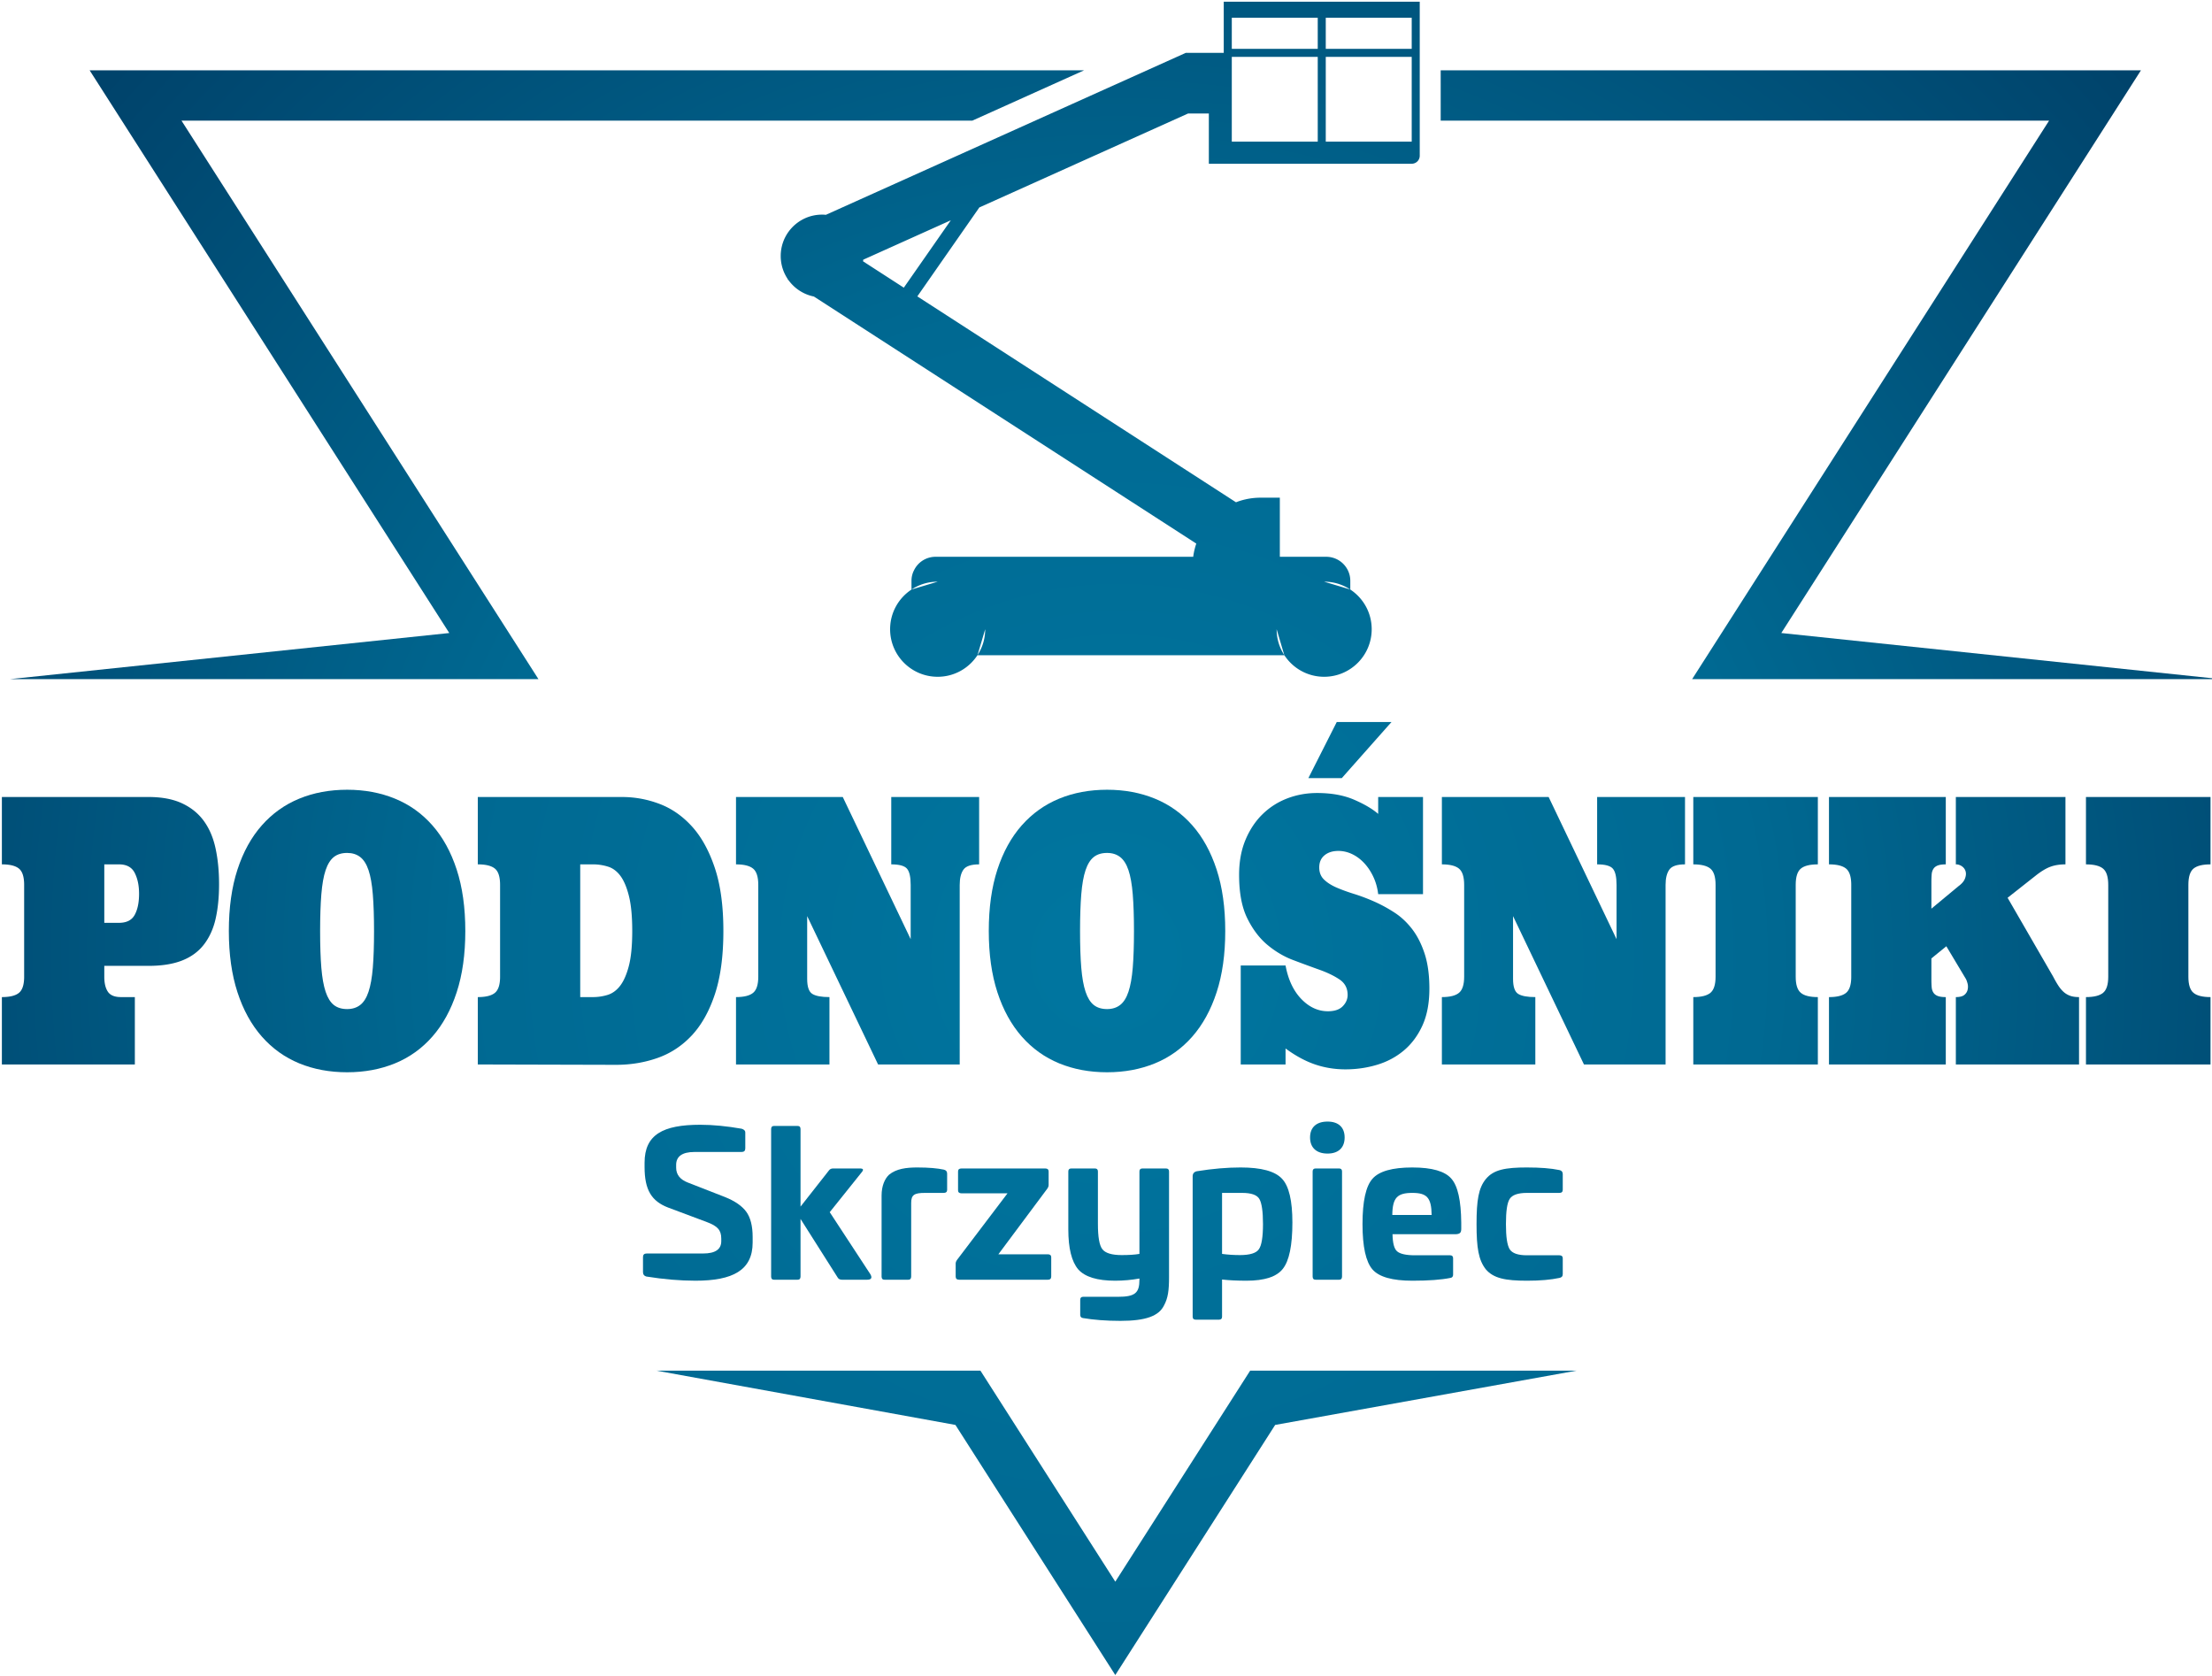 <?xml version="1.0" encoding="utf-8"?><svg viewBox="0 0 796 603" xmlns="http://www.w3.org/2000/svg" fill-rule="evenodd" clip-rule="evenodd" stroke-linejoin="round" stroke-miterlimit="2"><g transform="translate(-1404 -761)"><g id="podnosniki-skrzypiec"><path d="M6681.65 1139.89l-76.3-119.36-142.73-25.907h154.66l64.37 100.707 64.37-100.707h155.81l-143.88 25.907-76.3 119.36z" fill="url(#_Radial1)" transform="translate(-3232.62 504.231) scale(.754)"/><path d="M6836.95 374.107h334.2l-171.64 268.516 209.62 22h-252.17l170.36-266.516h-290.37v-24zm-170.2 0l-53.33 24h-377.44l170.36 266.516h-252.17l209.62-22-171.64-268.516h474.6z" fill="url(#_Radial2)" transform="translate(-3232.62 504.231) scale(.754)"/><path d="M6584.42 621.861l-.04.011v-4.124c0-1.842.42-3.567 1.23-5.104 1.84-3.792 5.75-6.4 10.27-6.4h122.96l.06-.48c.04-.298.09-.596.14-.893.06-.297.11-.594.17-.89.06-.298.13-.595.19-.892.08-.3.15-.599.23-.896.08-.3.16-.598.25-.895.08-.296.17-.59.27-.884l.16-.467-182.51-117.904-.5-.107c-.29-.066-.58-.139-.87-.218-.27-.075-.54-.156-.81-.243a16.37 16.37 0 01-.8-.28c-.26-.096-.52-.197-.77-.304-.26-.107-.51-.22-.76-.338-.25-.118-.5-.242-.74-.371-.25-.13-.5-.265-.74-.405-.3-.177-.6-.361-.9-.553-.29-.193-.58-.394-.87-.603-.28-.209-.56-.426-.84-.65-.27-.225-.54-.457-.8-.696-.28-.251-.54-.509-.8-.775s-.52-.539-.76-.818c-.26-.3-.52-.607-.76-.922l-.42-.558-.36-.233.1-.147-.34-.508c-.19-.299-.37-.604-.55-.914-.16-.286-.31-.577-.46-.871-.15-.292-.29-.589-.42-.888-.12-.279-.24-.561-.35-.846-.11-.282-.21-.567-.3-.854-.1-.285-.19-.572-.27-.86-.08-.287-.16-.576-.22-.866a11.96 11.96 0 01-.13-.584c-.04-.195-.08-.39-.11-.585l-.09-.583a11.44 11.44 0 01-.07-.583l-.06-.572c-.01-.19-.03-.38-.04-.569-.02-.388-.02-.777-.02-1.165 0-.184 0-.368.01-.552 0-.186.01-.371.02-.556.02-.186.03-.372.05-.558.01-.187.03-.373.06-.56.02-.231.05-.462.09-.692l.12-.694c.04-.232.09-.463.15-.693a17.201 17.201 0 01.6-2.081 16.782 16.782 0 01.83-2.021c.1-.217.21-.431.32-.644.12-.214.23-.426.35-.635.12-.21.25-.418.37-.623.13-.207.27-.411.4-.613.14-.203.28-.403.43-.601a15.402 15.402 0 01.91-1.153c.16-.191.33-.379.5-.563.17-.185.34-.366.52-.544.17-.179.35-.354.54-.525.18-.172.37-.339.56-.503.19-.164.38-.324.58-.481.19-.156.39-.309.59-.457.2-.149.4-.294.61-.435.21-.14.41-.277.63-.41.21-.136.43-.269.66-.397.22-.127.44-.25.67-.369.22-.118.45-.232.68-.341.23-.109.46-.214.69-.314.23-.099.46-.193.7-.283.23-.089.46-.174.7-.255.23-.08.47-.155.7-.227a21.42 21.42 0 012.55-.582 21.322 21.322 0 011.21-.155 20.202 20.202 0 012.99-.065l.78.058 171.77-77.294h18.1v-24.4h93.54v73.492a3.829 3.829 0 01-3.83 3.833h-96.82v-23.962h-9.94l-99.59 44.813-29.6 42.447 152.08 98.251.74-.278a30.077 30.077 0 012.41-.764c.38-.105.77-.203 1.16-.294a33.13 33.13 0 014.41-.716 32.64 32.64 0 013.01-.139h9.2v28.205h22.13c4.52 0 8.44 2.608 10.31 6.4a11.327 11.327 0 011.19 5.104v4.117l-.04-.012a22.47 22.47 0 00-12.44-3.726l12.44 3.726c6.18 4.045 10.25 11.028 10.25 18.961 0 12.534-10.16 22.692-22.69 22.692-7.97 0-14.99-4.114-19.02-10.344l-3.66-12.348c0 4.558 1.34 8.801 3.66 12.348l.02.052h-146.45l.01-.052c2.33-3.547 3.67-7.79 3.67-12.348l-3.67 12.348c-4.03 6.23-11.05 10.344-19.02 10.344-12.53 0-22.69-10.158-22.69-22.692 0-7.928 4.07-14.907 10.24-18.953l12.45-3.734c-4.6 0-8.88 1.37-12.45 3.734zm-23.15-156.616l.08-.774 41.8-18.808-22.43 32.152-19.45-12.57zm175.98-97.572v40.462h41.02v-40.462h-41.02zm44.85 0v40.462h41.02v-40.462h-41.02zm-44.85-18.65v14.816h41.02v-14.816h-41.02zm44.85 0v14.816h41.02v-14.816h-41.02z" fill="url(#_Radial3)" transform="translate(-3232.62 504.231) scale(.754)"/><g fill-rule="nonzero"><path d="M355.787 403.862v1.465c0 .863.215 1.534.647 2.014.431.48 1.216.72 2.356.72h2.49v9.058h-23.901v-9.058c1.432 0 2.457-.191 3.076-.573.618-.383.927-1.103.927-2.161v-12.353c0-1.075-.309-1.803-.927-2.186-.619-.382-1.644-.573-3.076-.573v-9.058h26.342c2.409 0 4.427.285 6.055.855 1.628.569 2.934 1.363 3.918 2.38.985 1.017 1.685 2.25 2.1 3.699.415 1.448.623 3.043.623 4.785 0 1.758-.208 3.312-.623 4.663a7.983 7.983 0 01-2.1 3.455c-.984.952-2.29 1.668-3.918 2.148-1.628.48-3.646.72-6.055.72h-7.934zm0-5.786h2.636c1.368 0 2.312-.358 2.832-1.074.521-.716.782-1.66.782-2.832 0-1.107-.261-2.043-.782-2.808-.52-.765-1.464-1.147-2.832-1.147h-2.636v7.861z" fill="url(#_Radial4)" transform="matrix(2.002 0 0 2.676 729.245 27.797)"/><path d="M378.174 399.175c0-3.142.517-5.896 1.551-8.264 1.033-2.369 2.494-4.35 4.382-5.945 1.888-1.595 4.13-2.792 6.726-3.589 2.596-.798 5.465-1.196 8.606-1.196 3.125 0 5.99.398 8.594 1.196 2.604.797 4.846 1.994 6.726 3.589s3.336 3.576 4.37 5.945c1.034 2.368 1.55 5.122 1.55 8.264 0 3.125-.516 5.871-1.55 8.239-1.034 2.369-2.49 4.354-4.37 5.957-1.88 1.604-4.122 2.804-6.726 3.602-2.604.797-5.469 1.196-8.594 1.196-3.141 0-6.01-.399-8.606-1.196-2.596-.798-4.838-1.998-6.726-3.602-1.888-1.603-3.349-3.588-4.382-5.957-1.034-2.368-1.551-5.114-1.551-8.239zm16.407 0c0 1.969.073 3.617.219 4.944.147 1.326.403 2.4.769 3.222.367.822.859 1.416 1.477 1.782.619.367 1.416.55 2.393.55.928 0 1.709-.183 2.344-.55.635-.366 1.135-.96 1.501-1.782.366-.822.623-1.896.769-3.222.147-1.327.22-2.975.22-4.944 0-1.937-.073-3.581-.22-4.932-.146-1.351-.403-2.433-.769-3.247-.366-.814-.866-1.404-1.501-1.77-.635-.366-1.416-.549-2.344-.549-.977 0-1.774.183-2.393.549-.618.366-1.11.956-1.477 1.77-.366.814-.622 1.896-.769 3.247-.146 1.351-.219 2.995-.219 4.932z" fill="url(#_Radial5)" transform="matrix(2.002 0 0 2.676 729.245 27.797)"/><path d="M443.629 408.061c.895 0 1.77-.097 2.624-.293a4.693 4.693 0 002.246-1.22c.643-.619 1.168-1.51 1.575-2.674.407-1.163.61-2.73.61-4.699 0-1.937-.195-3.496-.586-4.676-.39-1.18-.899-2.087-1.526-2.722a4.54 4.54 0 00-2.246-1.257 11.788 11.788 0 00-2.697-.305h-2.295v17.846h2.295zm-20.704 9.058v-9.058c1.433 0 2.458-.191 3.077-.573.618-.383.927-1.103.927-2.161v-12.353c0-1.075-.309-1.803-.927-2.186-.619-.382-1.644-.573-3.077-.573v-9.058h25.904c2.327 0 4.581.309 6.762.928 2.181.618 4.122 1.627 5.823 3.027 1.701 1.4 3.068 3.251 4.102 5.554 1.033 2.303 1.55 5.14 1.55 8.509 0 3.369-.509 6.201-1.526 8.496-1.017 2.295-2.401 4.142-4.15 5.542-1.75 1.4-3.797 2.409-6.14 3.027-2.344.619-4.834.928-7.471.928l-24.854-.049z" fill="url(#_Radial6)" transform="matrix(2.002 0 0 2.676 729.245 27.797)"/><path d="M513.038 381.157v9.058c-1.433 0-2.373.236-2.82.708-.448.472-.672 1.155-.672 2.051v24.145h-14.672l-12.745-19.946v8.447c0 1.058.31 1.729.928 2.014.619.285 1.644.427 3.076.427v9.058h-16.796v-9.058c1.432 0 2.457-.191 3.076-.573.618-.383.927-1.103.927-2.161v-12.353c0-1.075-.309-1.803-.927-2.186-.619-.382-1.644-.573-3.076-.573v-9.058h19.189l12.207 19.116v-7.299c0-1.075-.224-1.803-.671-2.186-.448-.382-1.388-.573-2.82-.573v-9.058h15.796z" fill="url(#_Radial7)" transform="matrix(2.002 0 0 2.676 729.245 27.797)"/><path d="M514.771 399.175c0-3.142.517-5.896 1.55-8.264 1.034-2.369 2.495-4.35 4.383-5.945 1.888-1.595 4.13-2.792 6.726-3.589 2.596-.798 5.464-1.196 8.606-1.196 3.125 0 5.989.398 8.593 1.196 2.605.797 4.847 1.994 6.727 3.589 1.879 1.595 3.336 3.576 4.37 5.945 1.033 2.368 1.55 5.122 1.55 8.264 0 3.125-.517 5.871-1.55 8.239-1.034 2.369-2.491 4.354-4.37 5.957-1.88 1.604-4.122 2.804-6.727 3.602-2.604.797-5.468 1.196-8.593 1.196-3.142 0-6.01-.399-8.606-1.196-2.596-.798-4.838-1.998-6.726-3.602-1.888-1.603-3.349-3.588-4.383-5.957-1.033-2.368-1.55-5.114-1.55-8.239zm16.406 0c0 1.969.074 3.617.22 4.944.147 1.326.403 2.4.769 3.222.366.822.859 1.416 1.477 1.782.619.367 1.416.55 2.393.55.927 0 1.709-.183 2.343-.55.635-.366 1.136-.96 1.502-1.782.366-.822.623-1.896.769-3.222.146-1.327.22-2.975.22-4.944 0-1.937-.074-3.581-.22-4.932-.146-1.351-.403-2.433-.769-3.247-.366-.814-.867-1.404-1.502-1.77-.634-.366-1.416-.549-2.343-.549-.977 0-1.774.183-2.393.549-.618.366-1.111.956-1.477 1.77-.366.814-.622 1.896-.769 3.247-.146 1.351-.22 2.995-.22 4.932z" fill="url(#_Radial8)" transform="matrix(2.002 0 0 2.676 729.245 27.797)"/><path d="M592.823 394.219h-8.057a6.131 6.131 0 00-.866-2.32 7.35 7.35 0 00-1.648-1.855 7.487 7.487 0 00-2.173-1.209 7.303 7.303 0 00-2.466-.427c-1.026 0-1.856.195-2.49.586-.635.391-.952.936-.952 1.636 0 .667.284 1.208.854 1.623.57.415 1.318.773 2.246 1.075.928.301 1.986.59 3.174.866 1.188.277 2.397.619 3.625 1.026 1.229.407 2.438.899 3.626 1.477a12.098 12.098 0 013.174 2.221c.927.904 1.676 2.006 2.246 3.308.569 1.303.854 2.865.854 4.688 0 1.937-.415 3.589-1.245 4.956-.83 1.367-1.945 2.49-3.345 3.369-1.399.879-3.011 1.522-4.834 1.929-1.822.407-3.71.61-5.664.61-1.904 0-3.723-.219-5.456-.659-1.734-.439-3.504-1.156-5.31-2.148v2.148h-8.057v-13.306h8.057c.472 1.905 1.416 3.406 2.832 4.505 1.416 1.098 3.011 1.648 4.785 1.648 1.188 0 2.075-.224 2.661-.672.586-.447.879-.956.879-1.526 0-.895-.484-1.586-1.453-2.075-.968-.488-2.168-.923-3.601-1.306a338.756 338.756 0 01-4.699-1.294 17.844 17.844 0 01-4.7-2.075c-1.432-.903-2.633-2.096-3.601-3.577-.969-1.481-1.453-3.418-1.453-5.81 0-1.774.383-3.345 1.148-4.712a10.683 10.683 0 013.076-3.455c1.286-.936 2.771-1.644 4.455-2.124 1.685-.48 3.463-.72 5.335-.72 2.588 0 4.809.301 6.665.903 1.855.603 3.296 1.237 4.321 1.905v-2.271h8.057v13.062zm-5.664-23.145l-8.936 7.544h-6.006l5.103-7.544h9.839z" fill="url(#_Radial9)" transform="matrix(2.002 0 0 2.676 729.245 27.797)"/><path d="M639.918 381.157v9.058c-1.433 0-2.373.236-2.82.708-.448.472-.672 1.155-.672 2.051v24.145h-14.672l-12.745-19.946v8.447c0 1.058.31 1.729.928 2.014.619.285 1.644.427 3.076.427v9.058h-16.797v-9.058c1.433 0 2.458-.191 3.077-.573.618-.383.927-1.103.927-2.161v-12.353c0-1.075-.309-1.803-.927-2.186-.619-.382-1.644-.573-3.077-.573v-9.058h19.19l12.207 19.116v-7.299c0-1.075-.224-1.803-.672-2.186-.447-.382-1.387-.573-2.819-.573v-9.058h15.796z" fill="url(#_Radial10)" transform="matrix(2.002 0 0 2.676 729.245 27.797)"/><path d="M641.407 417.119v-9.058c1.432 0 2.458-.191 3.076-.573.618-.383.928-1.103.928-2.161v-12.353c0-1.075-.31-1.803-.928-2.186-.618-.382-1.644-.573-3.076-.573v-9.058h22.388v9.058c-1.433 0-2.454.191-3.064.573-.611.383-.916 1.111-.916 2.186v12.353c0 1.058.305 1.778.916 2.161.61.382 1.631.573 3.064.573v9.058h-22.388z" fill="url(#_Radial11)" transform="matrix(2.002 0 0 2.676 729.245 27.797)"/><path d="M684.205 396.172l4.834-3.003c.602-.326.997-.663 1.184-1.013.187-.35.236-.668.146-.952-.089-.285-.301-.521-.635-.708a2.27 2.27 0 00-1.135-.281v-9.058h19.702v9.058c-1.041 0-1.953.11-2.734.329-.781.22-1.652.615-2.612 1.184l-5.054 2.979 8.203 10.62c.293.423.582.802.867 1.135.285.334.594.619.928.855.333.236.724.419 1.171.549.448.13 1.005.195 1.673.195v9.058h-22.144v-9.058c.7 0 1.209-.097 1.526-.293.317-.195.517-.435.598-.72a1.315 1.315 0 00-.024-.83c-.098-.268-.195-.468-.293-.598l-3.516-4.395-2.685 1.636v2.759c0 .439.016.806.049 1.099.032.293.138.541.317.744.179.204.443.354.793.452.35.098.826.146 1.429.146v9.058h-20.997v-9.058c1.433 0 2.458-.191 3.077-.573.618-.383.927-1.103.927-2.161v-12.353c0-1.075-.309-1.803-.927-2.186-.619-.382-1.644-.573-3.077-.573v-9.058h20.997v9.058c-.603 0-1.079.049-1.429.146-.35.098-.614.248-.793.452a1.326 1.326 0 00-.317.757c-.033.301-.049.671-.049 1.111v3.491z" fill="url(#_Radial12)" transform="matrix(2.002 0 0 2.676 729.245 27.797)"/><path d="M711.988 417.119v-9.058c1.432 0 2.458-.191 3.076-.573.619-.383.928-1.103.928-2.161v-12.353c0-1.075-.309-1.803-.928-2.186-.618-.382-1.644-.573-3.076-.573v-9.058h22.388v9.058c-1.433 0-2.454.191-3.064.573-.611.383-.916 1.111-.916 2.186v12.353c0 1.058.305 1.778.916 2.161.61.382 1.631.573 3.064.573v9.058h-22.388z" fill="url(#_Radial13)" transform="matrix(2.002 0 0 2.676 729.245 27.797)"/></g><g fill-rule="nonzero"><path d="M1646.81 1018.71c-17.1 0-25.47 4.55-25.47 17.37v2c0 10.46 3.19 15.64 10.83 18.55l17.73 6.64c4.82 1.82 6.55 3.64 6.55 7.55v1.19c0 3.72-2.73 5.63-8.28 5.63h-25.83c-1.18 0-1.72.55-1.72 1.64v6.91c0 1.09.54 1.73 1.54 2 8 1.28 15.46 1.91 22.47 1.91 17 0 26.19-4.72 26.19-17.46v-2.54c0-5.1-1-8.92-2.91-11.55-1.91-2.64-5.18-4.92-9.73-6.74l-17.01-6.64c-3.55-1.36-5.37-3.63-5.37-6.82v-1.27c0-3.91 2.82-5.91 8.37-5.91h21.56c1.18 0 1.72-.55 1.72-1.64v-7.36c0-.73-.54-1.28-1.63-1.64-6.73-1.18-13.1-1.82-19.01-1.82z" fill="url(#_Radial14)" transform="translate(361.581 364.999) scale(.786)"/><path d="M1680.64 1019.25c-.91 0-1.36.46-1.36 1.46v67.48c0 1 .45 1.46 1.36 1.46h10.73c.91 0 1.37-.46 1.37-1.46v-26.37l17.01 26.83c.36.64 1 1 2 1h11.46c1.91 0 2.45-.82 1.54-2.46l-18.64-28.46 14.64-18.28c1-1.19.73-1.73-.82-1.73h-12.28c-.81 0-1.45.27-1.91.91l-13 16.55v-35.47c0-1-.46-1.46-1.37-1.46h-10.73z" fill="url(#_Radial15)" transform="translate(361.581 364.999) scale(.786)"/><path d="M1746.31 1038.26c-5.1 0-9.73.55-13.1 3.37-1.91 1.82-3.36 5.09-3.36 9.46v37.1c0 1 .45 1.46 1.36 1.46h10.82c.91 0 1.37-.46 1.37-1.46v-33.65c0-3.73 1.36-4.64 6.36-4.64h8.55c1 0 1.55-.45 1.55-1.36v-7.46c0-1-.46-1.54-1.46-1.82-2.91-.63-6.91-1-12.09-1z" fill="url(#_Radial16)" transform="translate(361.581 364.999) scale(.786)"/><path d="M1766.41 1038.72c-1 0-1.55.45-1.55 1.36v8.64c0 .91.55 1.37 1.55 1.37h21.1l-23.1 30.46c-.46.64-.64 1.19-.64 1.73v5.91c0 1 .55 1.46 1.64 1.46h40.56c1 0 1.55-.46 1.55-1.46v-8.82c0-.91-.55-1.36-1.55-1.36h-22.65l22.38-30.02c.45-.63.63-1.18.63-1.72v-6.19c0-.91-.54-1.36-1.54-1.36h-38.38z" fill="url(#_Radial17)" transform="translate(361.581 364.999) scale(.786)"/><path d="M1849.26 1038.72c-.91 0-1.36.45-1.36 1.36v37.75c-2.09.36-4.73.54-8.1.54-4.54 0-7.55-.91-8.91-2.73-1.36-1.82-2-5.64-2-11.55v-24.01c0-.91-.46-1.36-1.37-1.36h-10.82c-.91 0-1.36.45-1.36 1.36v26.56c0 8.64 1.54 14.73 4.54 18.28 3.1 3.46 8.74 5.18 16.92 5.18 3.82 0 7.55-.36 11.1-1v.55c0 6.09-2 7.82-9.92 7.82h-15.91c-.82 0-1.28.46-1.28 1.37v6.91c0 .82.46 1.36 1.28 1.45 4.82.82 10.55 1.28 17.1 1.28 11.55 0 17.64-2.19 20-7.1 1.82-3.36 2.28-6.91 2.28-12.82v-48.48c0-.91-.46-1.36-1.37-1.36h-10.82z" fill="url(#_Radial18)" transform="translate(361.581 364.999) scale(.786)"/><path d="M1894.19 1038.26c-6.09 0-12.73.55-20.01 1.73-1.27.27-1.91 1.09-1.91 2.28v64.3c0 .91.46 1.36 1.37 1.36h10.73c.91 0 1.36-.45 1.36-1.36v-17.01c3.18.36 6.91.54 11.19.54 8.27 0 13.82-1.81 16.64-5.45 2.91-3.64 4.37-10.74 4.37-21.19 0-9.92-1.55-16.65-4.73-20.01-3.18-3.46-9.46-5.19-19.01-5.19zm.64 11.64c4.27 0 6.91.91 8 2.82 1.09 1.91 1.64 5.73 1.64 11.46 0 5.92-.64 9.83-1.91 11.55-1.18 1.73-4.09 2.64-8.64 2.64-2.82 0-5.55-.18-8.19-.54v-27.93h9.1z" fill="url(#_Radial19)" transform="translate(361.581 364.999) scale(.786)"/><path d="M1934.03 1017.25c-5.1 0-8.01 2.64-8.01 7.28 0 4.64 2.91 7.37 8.01 7.37 5 0 7.82-2.73 7.82-7.37 0-4.64-2.82-7.28-7.82-7.28zm-5.46 21.47c-.91 0-1.37.45-1.37 1.36v48.11c0 1 .46 1.46 1.37 1.46h10.73c.91 0 1.36-.46 1.36-1.46v-48.11c0-.91-.45-1.36-1.36-1.36h-10.73z" fill="url(#_Radial20)" transform="translate(361.581 364.999) scale(.786)"/><path d="M1972.86 1038.26c-9.19 0-15.28 1.73-18.28 5.19-3 3.36-4.55 10.27-4.55 20.73 0 10.37 1.55 17.28 4.55 20.74 3 3.46 9.09 5.18 18.28 5.18 7.55 0 13.28-.45 17.37-1.27.82-.09 1.28-.64 1.28-1.45v-7.55c0-.91-.46-1.37-1.37-1.37h-16.1c-4.09 0-6.82-.63-8.18-1.82-1.37-1.18-2-3.82-2.09-7.82h28.55c2.28 0 2.92-.64 2.92-2.45v-2.82c-.1-10.1-1.55-16.83-4.55-20.19-2.91-3.37-8.82-5.1-17.83-5.1zm0 11.64c6.64 0 8.73 2.19 8.82 10.1h-18.01c.1-7.91 2.28-10.1 9.19-10.1z" fill="url(#_Radial21)" transform="translate(361.581 364.999) scale(.786)"/><path d="M2025.34 1038.26c-9.92 0-15.28 1-18.83 5.28-3.36 4.09-4.27 9.73-4.27 20.64 0 10.92.91 16.46 4.27 20.74 3.55 4.09 8.91 5.18 18.83 5.18 6.09 0 11-.45 14.82-1.27 1-.18 1.55-.73 1.55-1.73v-7.27c0-.91-.55-1.37-1.55-1.37h-14.82c-4.09 0-6.73-.91-7.91-2.73-1.19-1.91-1.73-5.73-1.73-11.55 0-5.91.54-9.73 1.73-11.55 1.18-1.82 3.82-2.73 7.91-2.73h14.82c1 0 1.55-.45 1.55-1.45v-7.19c0-1-.55-1.63-1.55-1.82-3.91-.81-8.82-1.18-14.82-1.18z" fill="url(#_Radial22)" transform="translate(361.581 364.999) scale(.786)"/></g></g></g><defs><radialGradient id="_Radial1" cx="0" cy="0" r="1" gradientUnits="userSpaceOnUse" gradientTransform="rotate(-41.804 4385.838 -8348.748) scale(636.197)"><stop offset="0" stop-color="#0076a0"/><stop offset=".49" stop-color="#006992"/><stop offset="1" stop-color="#00436b"/></radialGradient><radialGradient id="_Radial2" cx="0" cy="0" r="1" gradientUnits="userSpaceOnUse" gradientTransform="rotate(-41.804 4385.838 -8348.748) scale(636.197)"><stop offset="0" stop-color="#0076a0"/><stop offset=".49" stop-color="#006992"/><stop offset="1" stop-color="#00436b"/></radialGradient><radialGradient id="_Radial3" cx="0" cy="0" r="1" gradientUnits="userSpaceOnUse" gradientTransform="rotate(-41.804 4385.838 -8348.748) scale(636.197)"><stop offset="0" stop-color="#0076a0"/><stop offset=".49" stop-color="#006992"/><stop offset="1" stop-color="#00436b"/></radialGradient><radialGradient id="_Radial4" cx="0" cy="0" r="1" gradientUnits="userSpaceOnUse" gradientTransform="matrix(178.462 -119.397 159.586 133.519 535.877 402.732)"><stop offset="0" stop-color="#0076a0"/><stop offset=".49" stop-color="#006992"/><stop offset="1" stop-color="#00436b"/></radialGradient><radialGradient id="_Radial5" cx="0" cy="0" r="1" gradientUnits="userSpaceOnUse" gradientTransform="matrix(178.462 -119.397 159.586 133.519 535.877 402.732)"><stop offset="0" stop-color="#0076a0"/><stop offset=".49" stop-color="#006992"/><stop offset="1" stop-color="#00436b"/></radialGradient><radialGradient id="_Radial6" cx="0" cy="0" r="1" gradientUnits="userSpaceOnUse" gradientTransform="matrix(178.462 -119.397 159.586 133.519 535.877 402.732)"><stop offset="0" stop-color="#0076a0"/><stop offset=".49" stop-color="#006992"/><stop offset="1" stop-color="#00436b"/></radialGradient><radialGradient id="_Radial7" cx="0" cy="0" r="1" gradientUnits="userSpaceOnUse" gradientTransform="matrix(178.462 -119.397 159.586 133.519 535.877 402.732)"><stop offset="0" stop-color="#0076a0"/><stop offset=".49" stop-color="#006992"/><stop offset="1" stop-color="#00436b"/></radialGradient><radialGradient id="_Radial8" cx="0" cy="0" r="1" gradientUnits="userSpaceOnUse" gradientTransform="matrix(178.462 -119.397 159.586 133.519 535.877 402.732)"><stop offset="0" stop-color="#0076a0"/><stop offset=".49" stop-color="#006992"/><stop offset="1" stop-color="#00436b"/></radialGradient><radialGradient id="_Radial9" cx="0" cy="0" r="1" gradientUnits="userSpaceOnUse" gradientTransform="matrix(178.462 -119.397 159.586 133.519 535.877 402.732)"><stop offset="0" stop-color="#0076a0"/><stop offset=".49" stop-color="#006992"/><stop offset="1" stop-color="#00436b"/></radialGradient><radialGradient id="_Radial10" cx="0" cy="0" r="1" gradientUnits="userSpaceOnUse" gradientTransform="matrix(178.462 -119.397 159.586 133.519 535.877 402.732)"><stop offset="0" stop-color="#0076a0"/><stop offset=".49" stop-color="#006992"/><stop offset="1" stop-color="#00436b"/></radialGradient><radialGradient id="_Radial11" cx="0" cy="0" r="1" gradientUnits="userSpaceOnUse" gradientTransform="matrix(178.462 -119.397 159.586 133.519 535.877 402.732)"><stop offset="0" stop-color="#0076a0"/><stop offset=".49" stop-color="#006992"/><stop offset="1" stop-color="#00436b"/></radialGradient><radialGradient id="_Radial12" cx="0" cy="0" r="1" gradientUnits="userSpaceOnUse" gradientTransform="matrix(178.462 -119.397 159.586 133.519 535.877 402.732)"><stop offset="0" stop-color="#0076a0"/><stop offset=".49" stop-color="#006992"/><stop offset="1" stop-color="#00436b"/></radialGradient><radialGradient id="_Radial13" cx="0" cy="0" r="1" gradientUnits="userSpaceOnUse" gradientTransform="matrix(178.462 -119.397 159.586 133.519 535.877 402.732)"><stop offset="0" stop-color="#0076a0"/><stop offset=".49" stop-color="#006992"/><stop offset="1" stop-color="#00436b"/></radialGradient><radialGradient id="_Radial14" cx="0" cy="0" r="1" gradientUnits="userSpaceOnUse" gradientTransform="rotate(-41.804 2150.379 -1928.723) scale(609.957)"><stop offset="0" stop-color="#0076a0"/><stop offset=".49" stop-color="#006992"/><stop offset="1" stop-color="#00436b"/></radialGradient><radialGradient id="_Radial15" cx="0" cy="0" r="1" gradientUnits="userSpaceOnUse" gradientTransform="rotate(-41.804 2150.379 -1928.723) scale(609.957)"><stop offset="0" stop-color="#0076a0"/><stop offset=".49" stop-color="#006992"/><stop offset="1" stop-color="#00436b"/></radialGradient><radialGradient id="_Radial16" cx="0" cy="0" r="1" gradientUnits="userSpaceOnUse" gradientTransform="rotate(-41.804 2150.379 -1928.723) scale(609.957)"><stop offset="0" stop-color="#0076a0"/><stop offset=".49" stop-color="#006992"/><stop offset="1" stop-color="#00436b"/></radialGradient><radialGradient id="_Radial17" cx="0" cy="0" r="1" gradientUnits="userSpaceOnUse" gradientTransform="rotate(-41.804 2150.379 -1928.723) scale(609.957)"><stop offset="0" stop-color="#0076a0"/><stop offset=".49" stop-color="#006992"/><stop offset="1" stop-color="#00436b"/></radialGradient><radialGradient id="_Radial18" cx="0" cy="0" r="1" gradientUnits="userSpaceOnUse" gradientTransform="rotate(-41.804 2150.379 -1928.723) scale(609.957)"><stop offset="0" stop-color="#0076a0"/><stop offset=".49" stop-color="#006992"/><stop offset="1" stop-color="#00436b"/></radialGradient><radialGradient id="_Radial19" cx="0" cy="0" r="1" gradientUnits="userSpaceOnUse" gradientTransform="rotate(-41.804 2150.379 -1928.723) scale(609.957)"><stop offset="0" stop-color="#0076a0"/><stop offset=".49" stop-color="#006992"/><stop offset="1" stop-color="#00436b"/></radialGradient><radialGradient id="_Radial20" cx="0" cy="0" r="1" gradientUnits="userSpaceOnUse" gradientTransform="rotate(-41.804 2150.379 -1928.723) scale(609.957)"><stop offset="0" stop-color="#0076a0"/><stop offset=".49" stop-color="#006992"/><stop offset="1" stop-color="#00436b"/></radialGradient><radialGradient id="_Radial21" cx="0" cy="0" r="1" gradientUnits="userSpaceOnUse" gradientTransform="rotate(-41.804 2150.379 -1928.723) scale(609.957)"><stop offset="0" stop-color="#0076a0"/><stop offset=".49" stop-color="#006992"/><stop offset="1" stop-color="#00436b"/></radialGradient><radialGradient id="_Radial22" cx="0" cy="0" r="1" gradientUnits="userSpaceOnUse" gradientTransform="rotate(-41.804 2150.379 -1928.723) scale(609.957)"><stop offset="0" stop-color="#0076a0"/><stop offset=".49" stop-color="#006992"/><stop offset="1" stop-color="#00436b"/></radialGradient></defs></svg>